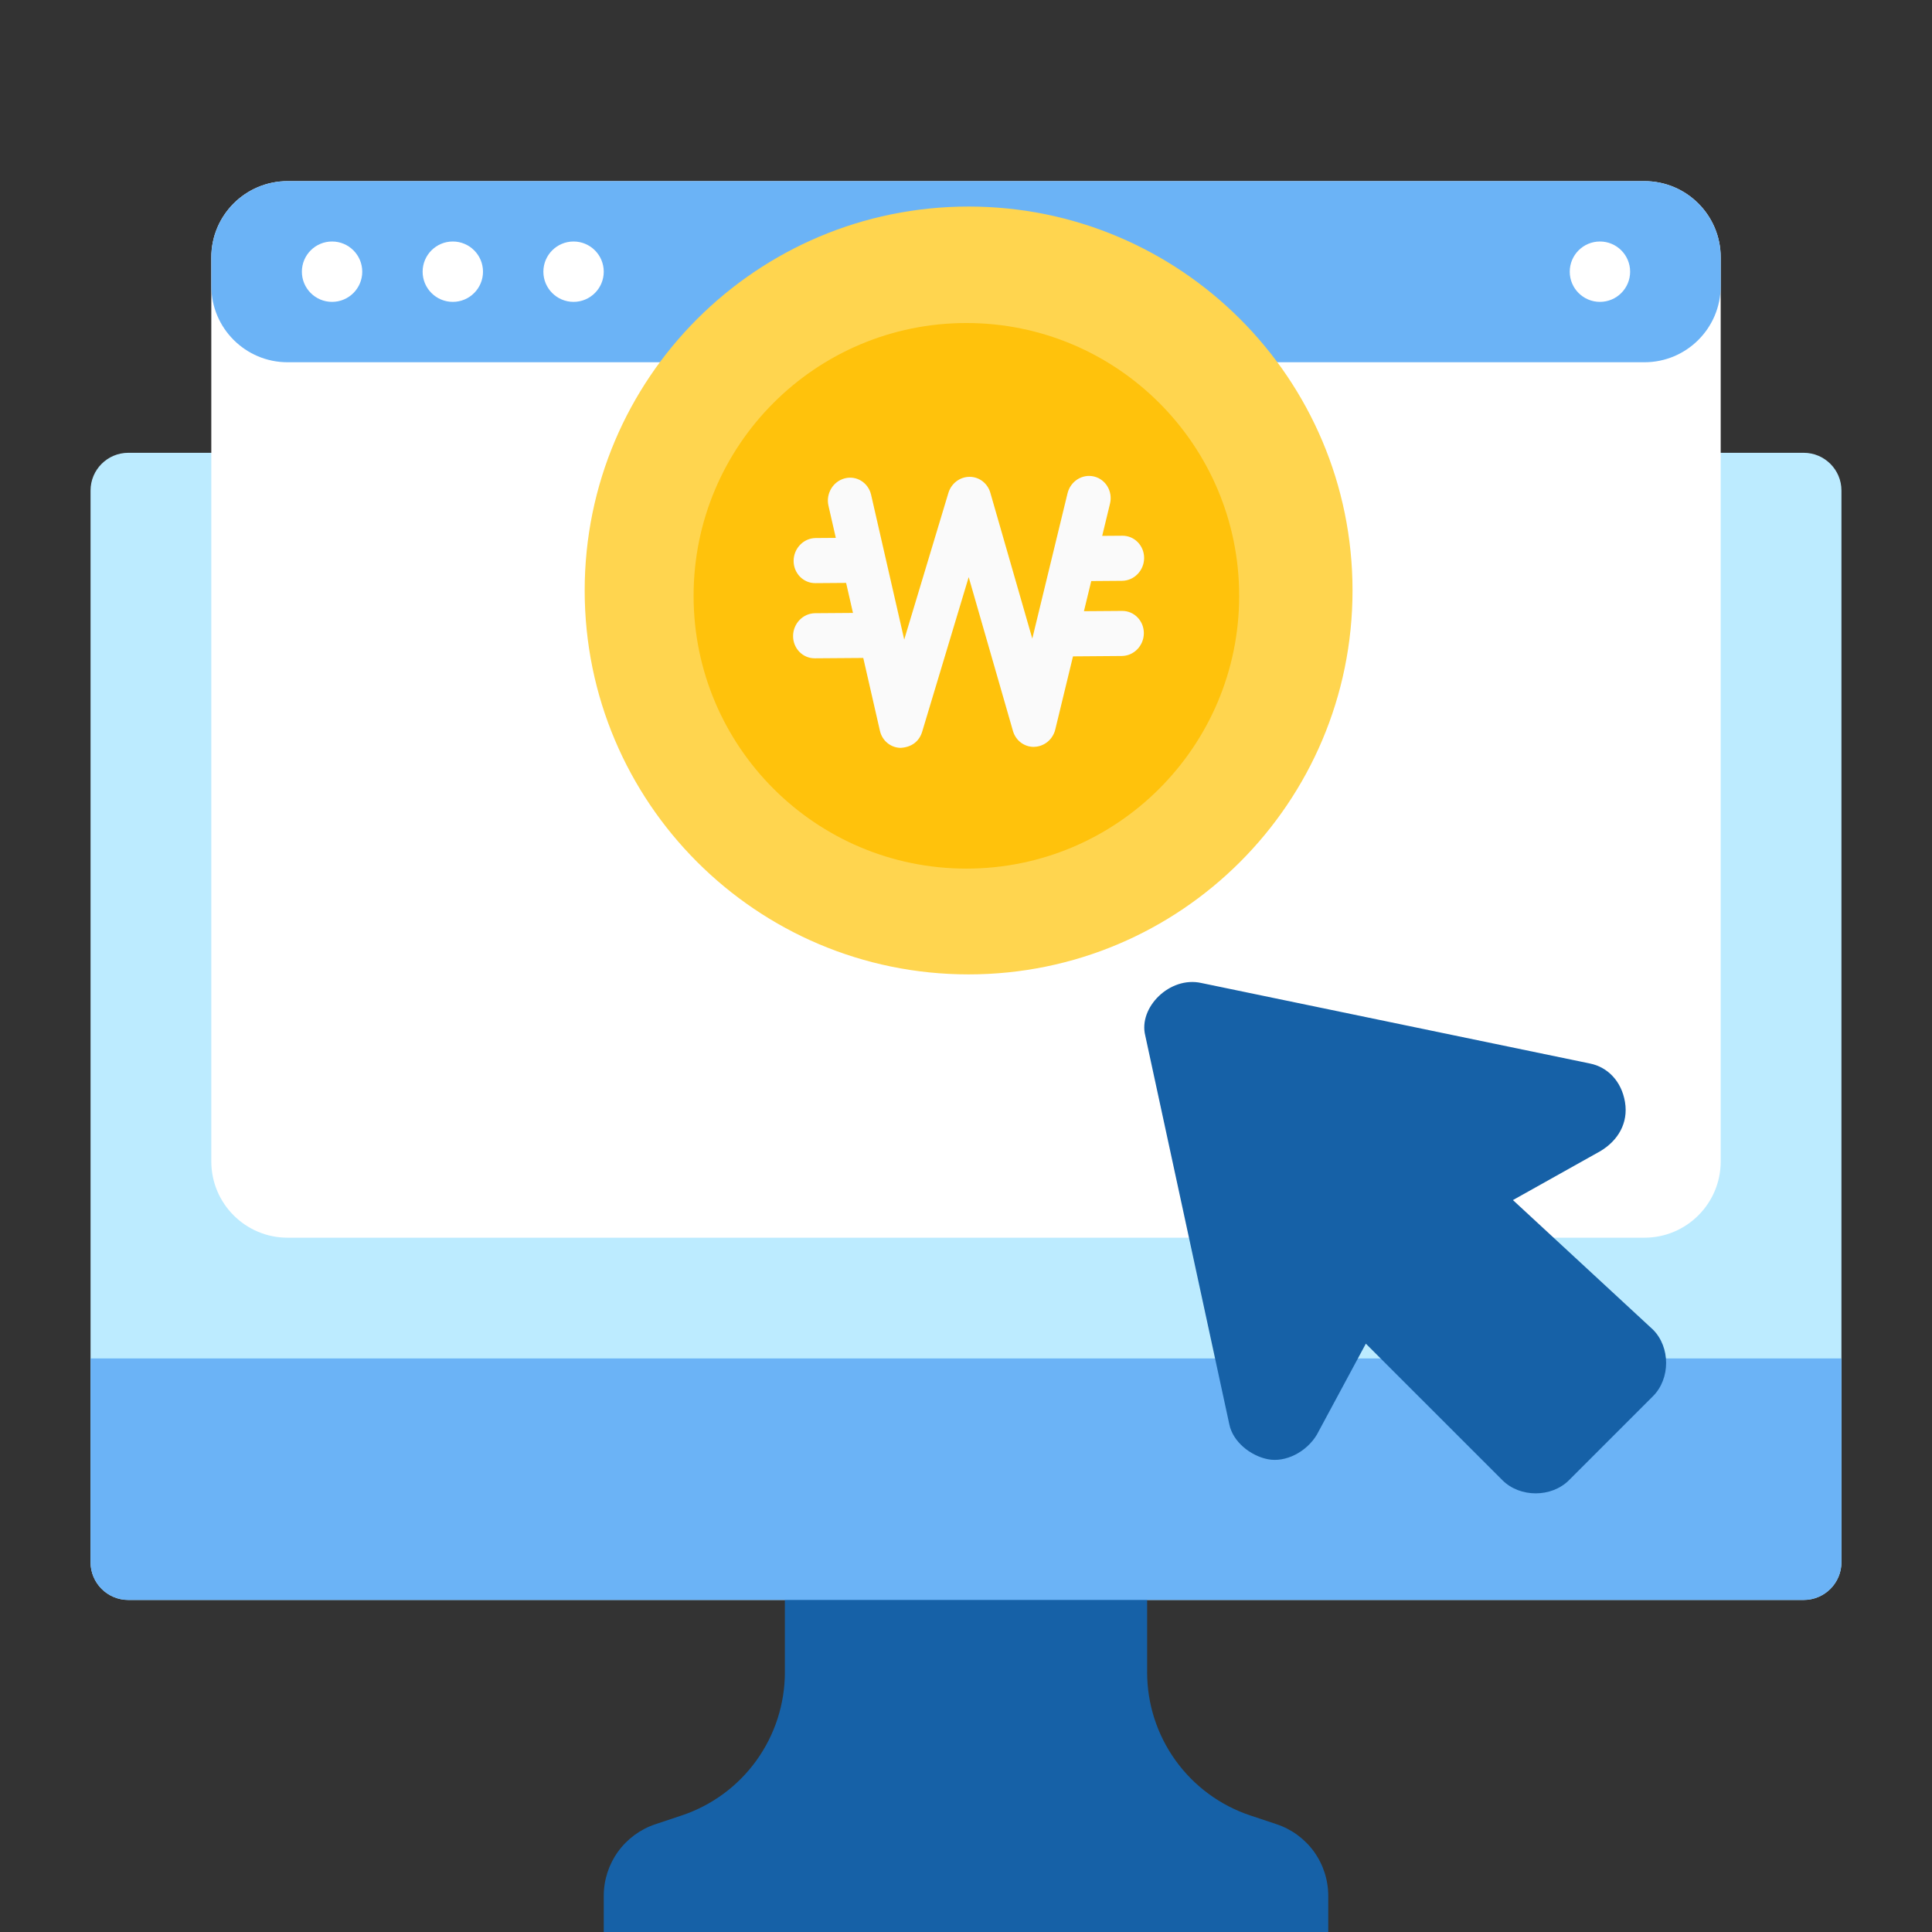 <svg width="76" height="76" viewBox="0 0 76 76" fill="none" xmlns="http://www.w3.org/2000/svg">
<rect x="0" y="0" width="76" height="76" fill="#333333" stroke="none"/>
<g clip-path="url(#clip0_376_21360)">
<path d="M70.953 17.812H5.047C4.227 17.812 3.562 18.477 3.562 19.297V61.453C3.562 62.273 4.227 62.938 5.047 62.938H70.953C71.773 62.938 72.438 62.273 72.438 61.453V19.297C72.438 18.477 71.773 17.812 70.953 17.812Z" fill="#BCEBFF"/>
<path d="M52.25 76H23.75V74.577C23.75 73.954 23.946 73.347 24.31 72.841C24.675 72.336 25.189 71.958 25.78 71.761L26.815 71.416C27.997 71.022 29.026 70.266 29.754 69.255C30.483 68.244 30.875 67.029 30.875 65.783V61.75H45.125V65.783C45.125 67.029 45.517 68.244 46.246 69.255C46.974 70.266 48.003 71.022 49.185 71.416L50.22 71.761C50.811 71.958 51.325 72.336 51.69 72.841C52.054 73.347 52.25 73.954 52.25 74.577V76Z" fill="#1661A7"/>
<path d="M3.562 53.438H72.438V61.453C72.438 61.847 72.281 62.224 72.003 62.503C71.724 62.781 71.347 62.938 70.953 62.938H5.047C4.653 62.938 4.276 62.781 3.997 62.503C3.719 62.224 3.562 61.847 3.562 61.453V53.438Z" fill="#6BB3F6"/>
<path d="M8.312 10.125C8.312 8.468 9.656 7.125 11.312 7.125H64.688C66.344 7.125 67.688 8.468 67.688 10.125V45.688C67.688 47.344 66.344 48.688 64.688 48.688H11.312C9.656 48.688 8.312 47.344 8.312 45.688V10.125Z" fill="white"/>
<path d="M8.312 10.125C8.312 8.468 9.656 7.125 11.312 7.125H64.688C66.344 7.125 67.688 8.468 67.688 10.125V11.25C67.688 12.907 66.344 14.25 64.688 14.25H11.312C9.656 14.25 8.312 12.907 8.312 11.25V10.125Z" fill="#6BB3F6"/>
<path d="M61.75 10.688C61.75 10.032 62.282 9.5 62.938 9.5C63.593 9.5 64.125 10.032 64.125 10.688C64.125 11.343 63.593 11.875 62.938 11.875C62.282 11.875 61.75 11.343 61.75 10.688Z" fill="white"/>
<path d="M21.375 10.688C21.375 10.032 21.907 9.5 22.562 9.5C23.218 9.5 23.75 10.032 23.75 10.688C23.75 11.343 23.218 11.875 22.562 11.875C21.907 11.875 21.375 11.343 21.375 10.688Z" fill="white"/>
<path d="M11.875 10.688C11.875 10.032 12.407 9.5 13.062 9.5C13.718 9.5 14.25 10.032 14.25 10.688C14.25 11.343 13.718 11.875 13.062 11.875C12.407 11.875 11.875 11.343 11.875 10.688Z" fill="white"/>
<path d="M16.625 10.688C16.625 10.032 17.157 9.5 17.812 9.5C18.468 9.5 19 10.032 19 10.688C19 11.343 18.468 11.875 17.812 11.875C17.157 11.875 16.625 11.343 16.625 10.688Z" fill="white"/>
<g clip-path="url(#clip1_376_21360)">
<path d="M38.102 38.33C46.443 38.33 53.205 31.569 53.205 23.228C53.205 14.887 46.443 8.125 38.102 8.125C29.761 8.125 23 14.887 23 23.228C23 31.569 29.761 38.33 38.102 38.33Z" fill="#FFD54F"/>
<path d="M38.015 34.169C43.941 34.169 48.746 29.364 48.746 23.438C48.746 17.511 43.941 12.707 38.015 12.707C32.089 12.707 27.284 17.511 27.284 23.438C27.284 29.364 32.089 34.169 38.015 34.169Z" fill="#FFC20C"/>
<path d="M40.668 29.38C40.289 29.382 39.956 29.13 39.848 28.757L38.106 22.702L36.276 28.783C36.161 29.165 35.856 29.398 35.422 29.419C35.033 29.41 34.702 29.136 34.614 28.747L32.59 19.895C32.481 19.419 32.768 18.938 33.231 18.818C33.694 18.695 34.158 18.989 34.267 19.463L35.57 25.159L37.307 19.392C37.419 19.018 37.756 18.76 38.135 18.757C38.514 18.754 38.848 19.007 38.956 19.38L40.608 25.121L41.994 19.406C42.11 18.929 42.577 18.633 43.039 18.745C43.5 18.858 43.78 19.334 43.665 19.811L41.512 28.695C41.419 29.084 41.083 29.363 40.695 29.378C40.684 29.379 40.676 29.379 40.668 29.38Z" fill="#FAFAFA"/>
<path d="M44.138 22.848L42.393 22.861C41.917 22.865 41.534 22.47 41.538 21.981C41.541 21.491 41.93 21.091 42.406 21.087L44.151 21.074C44.627 21.071 45.01 21.465 45.007 21.955C45.003 22.444 44.614 22.844 44.138 22.848Z" fill="#FAFAFA"/>
<path d="M33.82 22.926L32.075 22.939C31.599 22.943 31.216 22.548 31.219 22.059C31.223 21.569 31.612 21.169 32.087 21.165L33.833 21.152C34.308 21.149 34.691 21.543 34.688 22.033C34.684 22.522 34.295 22.922 33.82 22.926Z" fill="#FAFAFA"/>
<path d="M44.127 25.805L41.924 25.822C41.448 25.826 41.065 25.431 41.068 24.942C41.072 24.452 41.461 24.052 41.937 24.048L44.14 24.032C44.616 24.028 44.999 24.423 44.996 24.912C44.992 25.402 44.603 25.802 44.127 25.805Z" fill="#FAFAFA"/>
<path d="M34.257 25.88L32.053 25.896C31.577 25.9 31.194 25.505 31.198 25.016C31.201 24.526 31.59 24.126 32.066 24.122L34.27 24.106C34.745 24.102 35.129 24.497 35.125 24.986C35.122 25.476 34.732 25.876 34.257 25.88Z" fill="#FAFAFA"/>
</g>
<path d="M45.051 40.734L48.357 56.024C48.495 56.713 49.184 57.264 49.872 57.402C50.561 57.54 51.388 57.126 51.801 56.438L53.729 52.856L59.102 58.228C59.79 58.917 61.03 58.917 61.719 58.228L65.025 54.922C65.713 54.234 65.713 52.994 65.025 52.305L59.515 47.208L62.959 45.28C63.647 44.867 64.061 44.178 63.923 43.351C63.785 42.525 63.234 41.974 62.545 41.836L47.255 38.668C46.015 38.392 44.776 39.632 45.051 40.734Z" fill="#1661A7"/>
</g>
<defs>
<clipPath id="clip0_376_21360">
<rect width="76" height="76" fill="white"/>
</clipPath>
<clipPath id="clip1_376_21360">
<rect width="31" height="31" fill="white" transform="translate(22.262 8.016)"/>
</clipPath>
</defs>
</svg>
